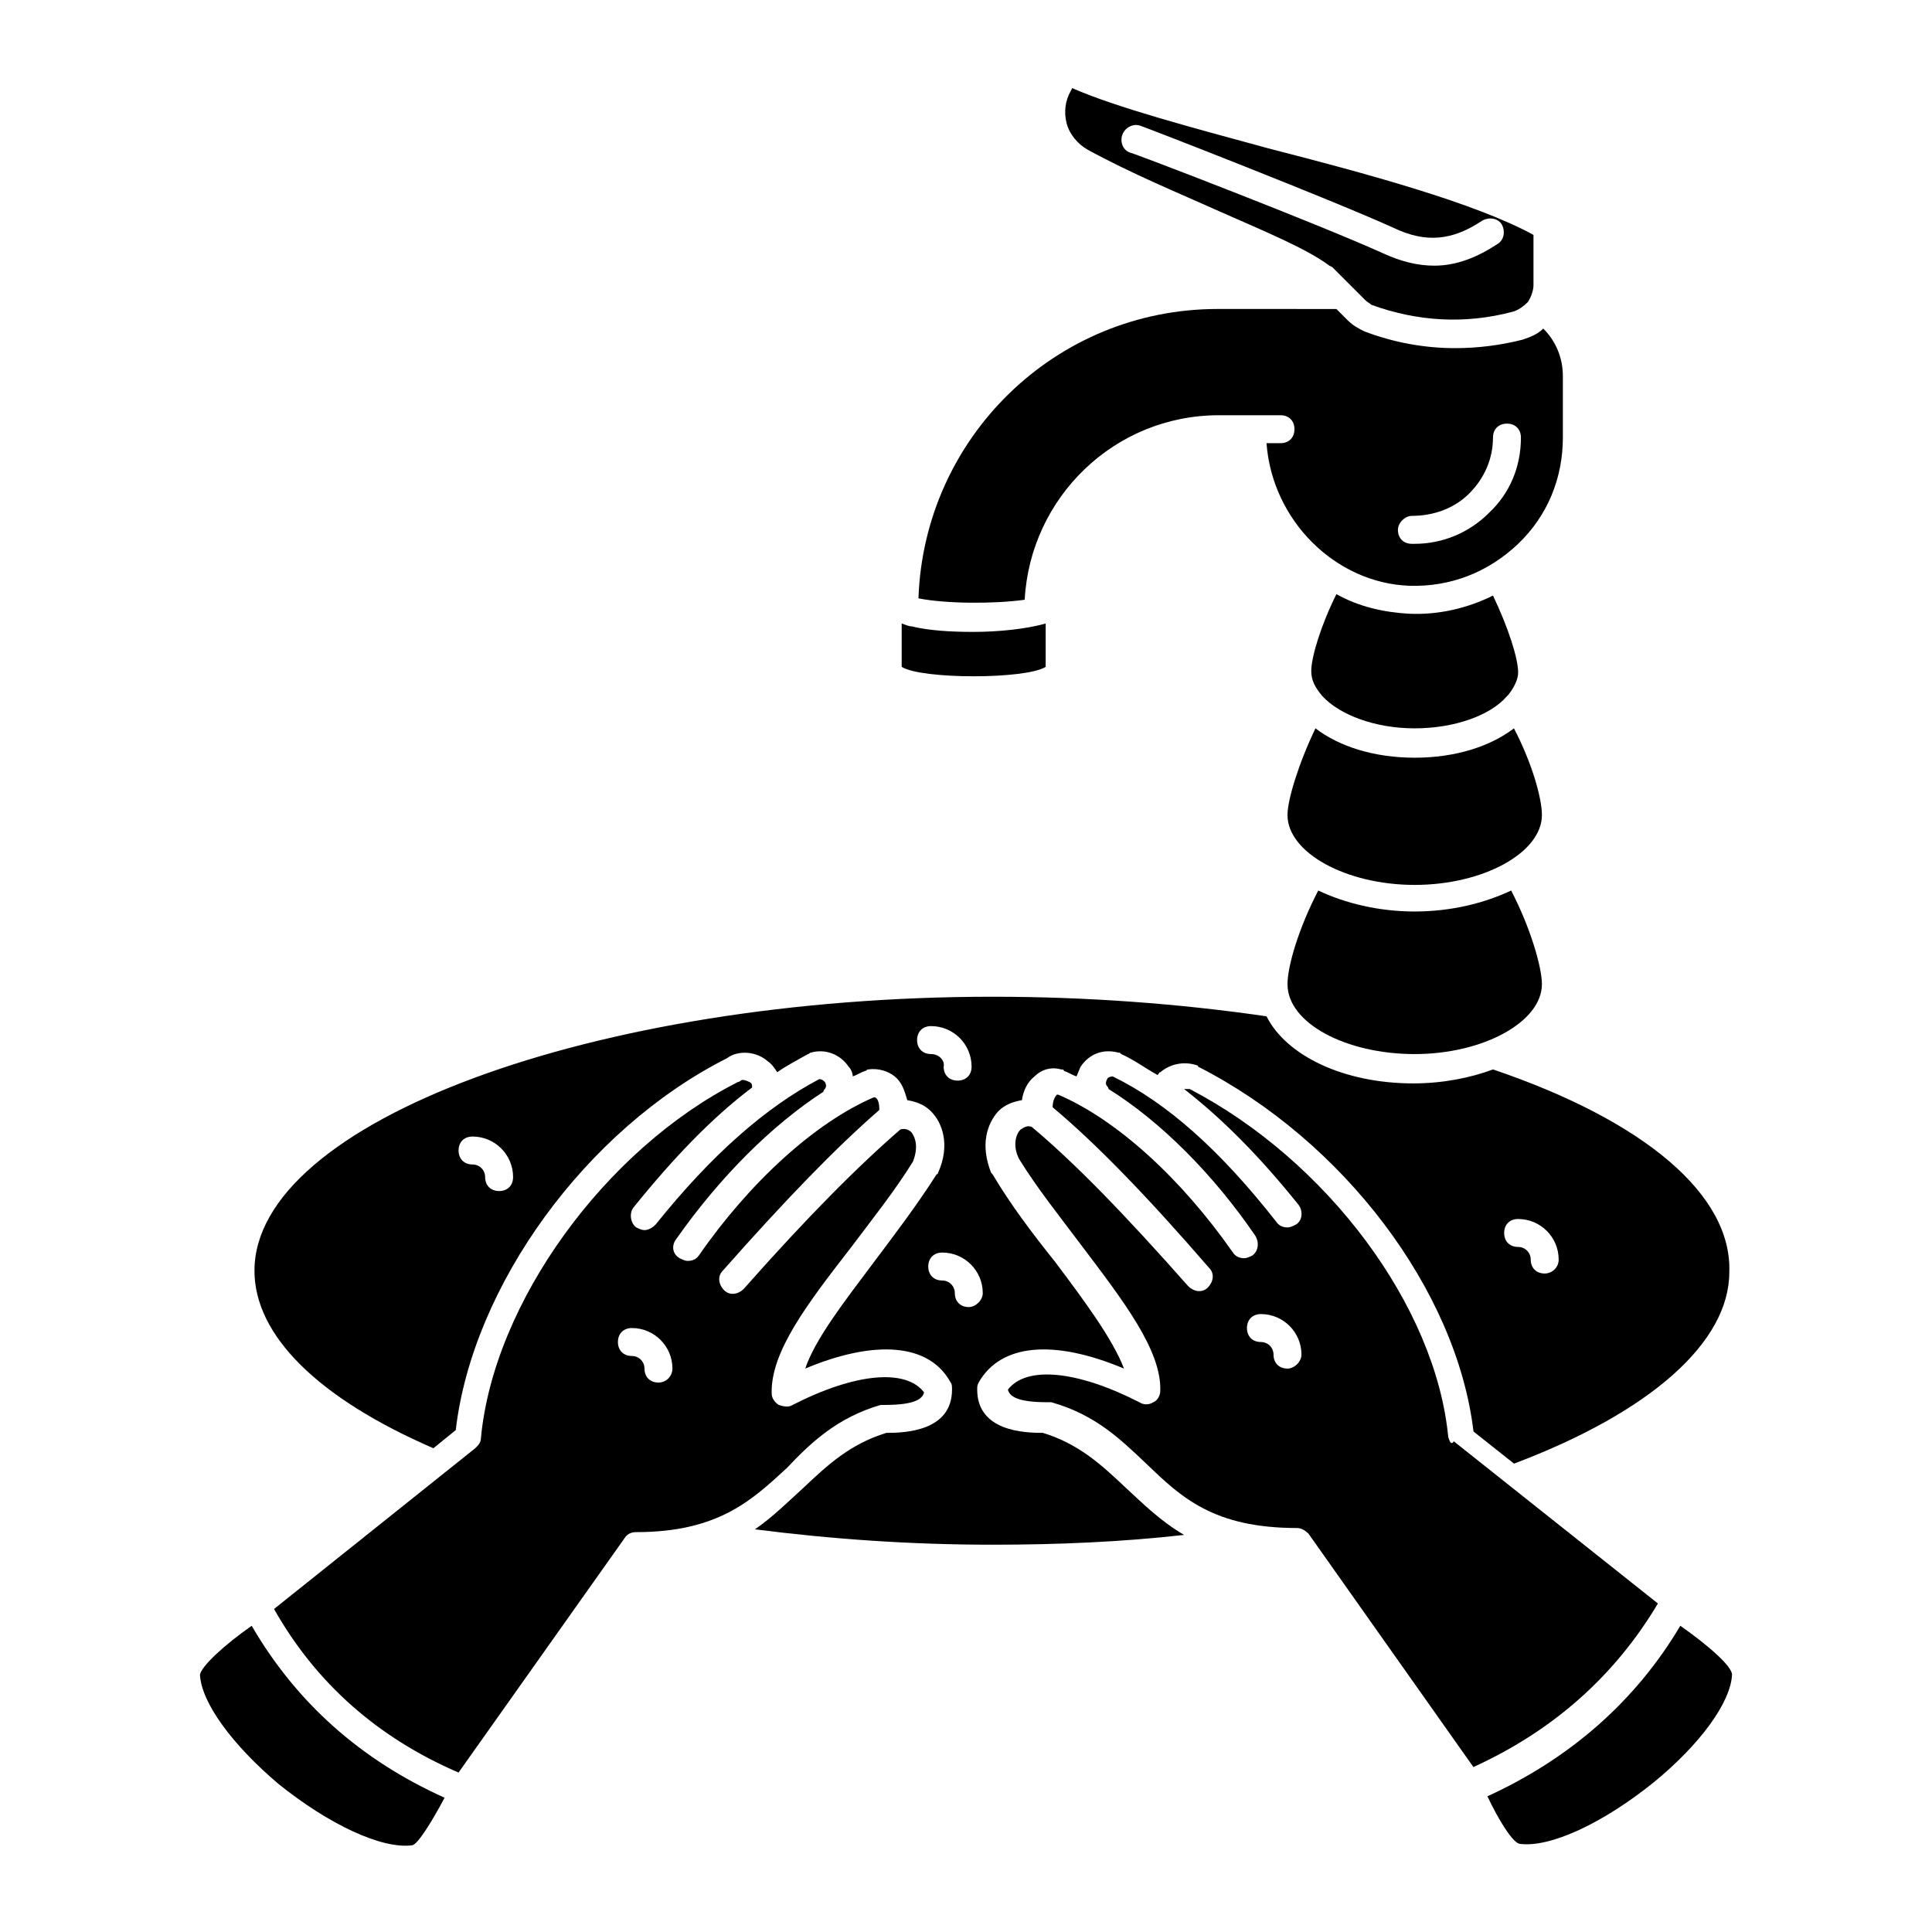 <?xml version="1.0" encoding="UTF-8"?>
<!-- Uploaded to: SVG Repo, www.svgrepo.com, Generator: SVG Repo Mixer Tools -->
<svg fill="#000000" width="800px" height="800px" version="1.1" viewBox="144 144 512 512" xmlns="http://www.w3.org/2000/svg">
 <g>
  <path d="m210.7 574.85c-7.41 5.188-13.336 10.742-13.707 12.965 0.371 7.41 8.52 18.523 20.746 28.895 13.336 10.742 27.414 17.41 35.562 16.301 1.48-0.371 5.188-6.297 8.52-12.594-22.227-10.004-39.266-25.191-51.121-45.566z"/>
  <path d="m377.4 516.32h1.113c8.52 0 10.004-1.852 10.371-3.336-4.816-6.297-18.152-5.188-34.82 3.336-1.113 0.742-2.594 0.371-3.703 0-1.113-0.742-1.852-1.852-1.852-2.965-0.371-11.113 9.633-24.078 21.117-38.898 5.559-7.41 11.484-14.816 16.301-22.598 1.48-3.703 0.742-6.297-0.371-7.781-0.742-0.742-1.852-1.113-2.965-0.742-11.113 9.633-24.449 22.969-41.488 42.23-1.48 1.48-3.703 1.852-5.188 0.371-1.48-1.48-1.852-3.703-0.371-5.188 17.039-19.262 30.008-32.598 41.488-42.602 0-1.852-0.371-2.965-1.113-3.336h-0.371c-15.559 6.668-32.969 22.598-46.305 41.859-0.742 1.113-1.852 1.48-2.965 1.48-0.742 0-1.48-0.371-2.223-0.742-1.852-1.113-2.223-3.336-0.742-5.188 11.484-16.301 25.191-30.008 38.898-38.898 0-0.371 0.371-0.742 0.371-0.742 0.742-0.742 0-1.852 0-1.852-0.371-0.371-0.742-0.742-1.48-0.742-14.078 7.41-28.523 20.004-43.344 38.527-0.742 0.742-1.852 1.48-2.965 1.48-0.742 0-1.48-0.371-2.223-0.742-1.48-1.113-1.852-3.703-0.742-5.188 10.742-13.336 21.117-24.078 31.488-31.859 0-0.742 0-1.113-0.742-1.48-0.742-0.371-1.852-0.742-2.223-0.371 0 0-0.371 0.371-0.742 0.371-35.191 17.781-64.828 58.531-68.164 94.465 0 1.113-0.742 1.852-1.48 2.594l-53.344 42.621c11.113 19.633 27.414 34.082 48.898 43.344l44.082-62.234c0.742-1.113 1.852-1.48 2.965-1.48 21.855 0 30.746-8.52 40.008-17.039 6.301-6.676 13.34-13.344 24.824-16.676zm-58.902-5.93c-2.223 0-3.703-1.48-3.703-3.703 0-1.852-1.48-3.336-3.336-3.336-2.223 0-3.703-1.48-3.703-3.703 0-2.223 1.48-3.703 3.703-3.703 5.926 0 10.742 4.816 10.742 10.742 0 1.852-1.48 3.703-3.703 3.703z"/>
  <path d="m518.91 423.34c18.152 0 33.711-8.52 33.711-18.523 0-4.445-2.965-14.816-8.148-24.82-7.039 3.336-15.93 5.559-25.562 5.559-9.633 0-18.523-2.223-25.562-5.559-5.188 10.004-8.148 20.004-8.148 24.82 0 10.375 15.559 18.523 33.711 18.523z"/>
  <path d="m518.91 378.51c18.152 0 33.711-8.52 33.711-18.523 0-4.445-2.594-13.707-7.41-22.969-6.297 4.816-15.559 7.781-26.301 7.781-10.742 0-20.004-2.965-26.301-7.781-4.445 9.262-7.41 18.895-7.41 22.969 0 10.004 15.559 18.523 33.711 18.523z"/>
  <path d="m385.55 309.98c-0.742 0-1.48-0.371-2.594-0.742v11.484c5.188 3.336 32.969 3.336 38.156 0v-11.484c-5.188 1.48-12.594 2.223-19.262 2.223-5.93 0-11.855-0.371-16.301-1.48z"/>
  <path d="m538.18 620.04c2.965 6.297 6.668 12.227 8.52 12.594 8.148 1.113 22.227-5.559 35.562-16.301 12.227-10.004 20.375-21.117 20.746-28.523 0-2.223-6.297-7.781-13.707-12.965-11.855 20.008-29.266 35.195-51.121 45.195z"/>
  <path d="m494.46 328.5c4.445 4.816 13.707 8.52 24.449 8.52 10.371 0 20.004-3.336 24.449-8.52l0.371-0.371c1.48-1.852 2.594-4.074 2.594-5.926 0-3.703-2.594-11.855-6.668-20.375-6.668 3.336-14.449 5.188-22.227 4.816-6.668-0.371-13.336-1.852-19.262-5.188-4.074 8.148-6.668 16.672-6.668 20.375 0 2.59 1.109 4.445 2.961 6.668-0.367 0 0 0 0 0z"/>
  <path d="m497.05 214.77 8.891 8.891c0.371 0.371 1.113 0.742 1.48 1.113 12.227 4.445 24.82 5.188 37.414 1.852 1.48-0.371 2.965-1.48 4.074-2.594 0.742-1.113 1.48-2.965 1.48-4.445v-13.336c-15.559-8.52-44.453-16.301-70.387-22.969-20.375-5.559-40.008-10.742-51.863-15.93l-0.371 0.742c-1.48 2.594-1.852 5.559-1.113 8.52 0.742 2.965 2.965 5.559 5.559 7.039 11.484 6.297 24.078 11.484 34.82 16.301 12.594 5.559 23.34 10.004 29.266 14.449l0.75 0.367zm-53.715-30.375c-1.852-0.742-2.594-2.965-1.852-4.816 0.742-1.852 2.965-2.965 4.816-2.223 2.223 0.742 50.75 19.633 67.051 27.043 8.52 4.074 15.559 3.336 23.34-1.852 1.852-1.113 4.074-0.742 5.188 0.742 1.113 1.852 0.742 4.074-0.742 5.188-5.559 3.703-11.113 5.926-17.039 5.926-4.445 0-8.891-1.113-13.707-3.336-16.301-7.41-66.312-26.672-67.055-26.672z"/>
  <path d="m546.32 288.12c7.781-7.41 11.855-17.41 11.855-28.152v-16.301c0-4.816-1.852-9.262-5.188-12.594-1.48 1.48-3.336 2.223-5.559 2.965-5.926 1.48-11.855 2.223-17.781 2.223-8.148 0-16.301-1.48-24.078-4.445-1.48-0.742-2.965-1.48-4.445-2.965l-2.965-2.965-31.484-0.004c-42.973 0-77.793 34.082-79.277 76.684 7.41 1.48 20.375 1.48 28.152 0.371 1.48-27.043 23.707-48.898 51.492-48.898h16.301c2.223 0 3.703 1.48 3.703 3.703s-1.48 3.703-3.703 3.703h-3.703c1.48 20.375 18.152 37.043 37.785 37.785 11.113 0.371 21.117-3.703 28.895-11.109zm-31.855-3.707c0-1.852 1.852-3.703 3.703-3.703 5.559 0 11.113-1.852 15.188-5.926 4.074-4.074 6.297-9.262 6.297-14.816 0-2.223 1.48-3.703 3.703-3.703s3.703 1.48 3.703 3.703c0 7.781-2.965 14.816-8.52 20.004-5.188 5.188-12.227 8.148-19.633 8.148h-0.742c-2.219 0-3.699-1.484-3.699-3.707z"/>
  <path d="m527.8 524.84c-3.336-34.82-32.23-73.348-68.531-92.242h-1.48c10.004 7.781 20.004 17.781 30.375 30.746 1.113 1.48 1.113 4.074-0.742 5.188-0.742 0.371-1.48 0.742-2.223 0.742-1.113 0-2.223-0.371-2.965-1.48-14.816-18.895-28.895-31.488-43.344-38.527-0.742 0-1.48 0.371-1.48 0.742 0 0-0.742 1.113 0 1.852 0.371 0.371 0.371 0.742 0.371 0.742 13.707 8.52 27.785 22.598 38.898 38.898 1.113 1.852 0.742 4.074-0.742 5.188-0.742 0.371-1.48 0.742-2.223 0.742-1.113 0-2.223-0.371-2.965-1.48-13.707-19.633-30.746-35.191-46.305-41.859h-0.371c-0.371 0.371-1.113 1.48-1.113 3.336 11.484 9.633 24.82 23.34 41.488 42.602 1.48 1.48 1.113 3.703-0.371 5.188-1.48 1.48-3.703 1.113-5.188-0.371-17.039-19.262-30.008-32.598-41.488-42.23-1.113-0.371-1.852 0-2.965 0.742-1.113 1.113-2.223 4.074-0.371 7.781 4.816 7.781 10.742 15.188 16.301 22.598 11.484 15.188 21.484 28.152 21.117 38.898 0 1.113-0.742 2.594-1.852 2.965-1.113 0.742-2.594 0.742-3.703 0-16.672-8.52-30.008-9.633-34.82-3.336 0.371 1.48 1.852 3.336 10.371 3.336h1.113c11.855 3.336 18.523 10.004 25.191 16.301 9.262 8.891 17.781 17.039 40.008 17.039 1.113 0 2.223 0.742 2.965 1.48l43.711 61.863c21.117-9.633 37.414-24.078 48.898-43.344l-54.086-42.973c-0.742 1.098-1.113-0.016-1.48-1.125zm-42.602-18.152c-2.223 0-3.703-1.48-3.703-3.703 0-1.852-1.48-3.336-3.336-3.336-2.223 0-3.703-1.48-3.703-3.703 0-2.223 1.48-3.703 3.703-3.703 5.926 0 10.742 4.816 10.742 10.742 0 1.852-1.852 3.703-3.703 3.703z"/>
  <path d="m539.66 427.41c-5.926 2.223-13.336 3.703-21.117 3.703-18.523 0-33.711-7.41-38.898-17.781-22.969-3.336-47.418-5.188-72.609-5.188-105.95 0-195.6 33.34-195.6 72.609 0 17.039 16.672 33.711 47.418 47.047l5.926-4.816c4.445-38.156 34.453-79.645 71.867-98.539 2.965-2.223 7.781-1.852 10.742 0.742 1.113 0.742 1.852 1.852 2.594 2.965 2.594-1.852 5.559-3.336 8.148-4.816 0.371 0 0.371-0.371 0.742-0.371 3.703-1.113 7.781 0.371 10.004 3.703 0.742 0.742 1.113 1.852 1.113 2.594 1.113-0.371 2.223-1.113 3.336-1.48 0.371 0 0.371-0.371 0.742-0.371 2.594-0.371 5.188 0.371 7.039 1.852 1.852 1.48 2.594 3.703 3.336 6.297 2.223 0.371 4.445 1.113 6.297 2.965 2.965 2.965 5.188 8.891 1.852 16.301 0 0 0 0.371-0.371 0.371-5.188 8.148-11.113 15.93-16.672 23.34-7.781 10.371-15.559 20.375-18.152 28.152 18.523-7.781 32.969-6.668 38.527 3.703 0.371 0.371 0.371 1.113 0.371 1.852 0 11.113-12.594 11.484-17.41 11.484-9.633 2.965-15.559 8.52-21.855 14.449-4.074 3.703-8.148 7.781-12.965 11.113 20.375 2.594 41.121 4.074 62.977 4.074 17.41 0 34.453-0.742 50.75-2.594-6.297-3.703-10.742-8.148-15.559-12.594-6.297-5.926-12.227-11.484-21.855-14.449-4.816 0-17.41-0.371-17.41-11.484 0-0.742 0-1.113 0.371-1.852 5.926-10.371 20.004-11.484 38.527-3.703-2.965-7.781-10.371-17.781-18.152-28.152-5.926-7.41-11.855-15.188-16.672-23.34l-0.371-0.371c-2.965-7.41-1.113-12.965 1.852-16.301 1.852-1.852 4.074-2.594 6.297-2.965 0.371-2.594 1.48-4.816 3.336-6.297 1.852-1.852 4.445-2.594 7.039-1.852 0.371 0 0.742 0 0.742 0.371 1.113 0.371 2.223 1.113 3.336 1.48 0.371-0.742 0.742-1.852 1.113-2.594 2.223-3.336 5.926-4.816 10.004-3.703 0.371 0 0.371 0 0.742 0.371 3.336 1.48 6.297 3.703 9.633 5.559 0.371-0.371 0.371-0.742 0.742-0.742 2.594-2.223 6.297-2.965 9.633-1.852 0 0 0.371 0 0.371 0.371 38.527 19.633 68.531 59.273 72.977 96.688l10.742 8.52c36.305-13.707 57.051-32.23 57.051-50.75 0.727-20.375-22.242-40.012-62.621-53.719zm-263.39 32.23c-2.223 0-3.703-1.48-3.703-3.703 0-1.852-1.48-3.336-3.336-3.336-2.223 0-3.703-1.48-3.703-3.703 0-2.223 1.48-3.703 3.703-3.703 5.926 0 10.742 4.816 10.742 10.742 0 2.223-1.48 3.703-3.703 3.703zm114.47-36.305c-2.223 0-3.703-1.48-3.703-3.703 0-2.223 1.48-3.703 3.703-3.703 5.926 0 10.742 4.816 10.742 10.742 0 2.223-1.48 3.703-3.703 3.703s-3.703-1.48-3.703-3.703c0.367-1.484-1.113-3.336-3.336-3.336zm10 67.051c-2.223 0-3.703-1.48-3.703-3.703 0-1.852-1.48-3.336-3.336-3.336-2.223 0-3.703-1.48-3.703-3.703 0-2.223 1.48-3.703 3.703-3.703 5.926 0 10.742 4.816 10.742 10.742 0.004 1.852-1.852 3.703-3.703 3.703zm152.62-8.891c-2.223 0-3.703-1.48-3.703-3.703 0-1.852-1.48-3.336-3.336-3.336-2.223 0-3.703-1.48-3.703-3.703s1.48-3.703 3.703-3.703c5.926 0 10.742 4.816 10.742 10.742 0.004 2.223-1.852 3.703-3.703 3.703z"/>
 </g>
</svg>